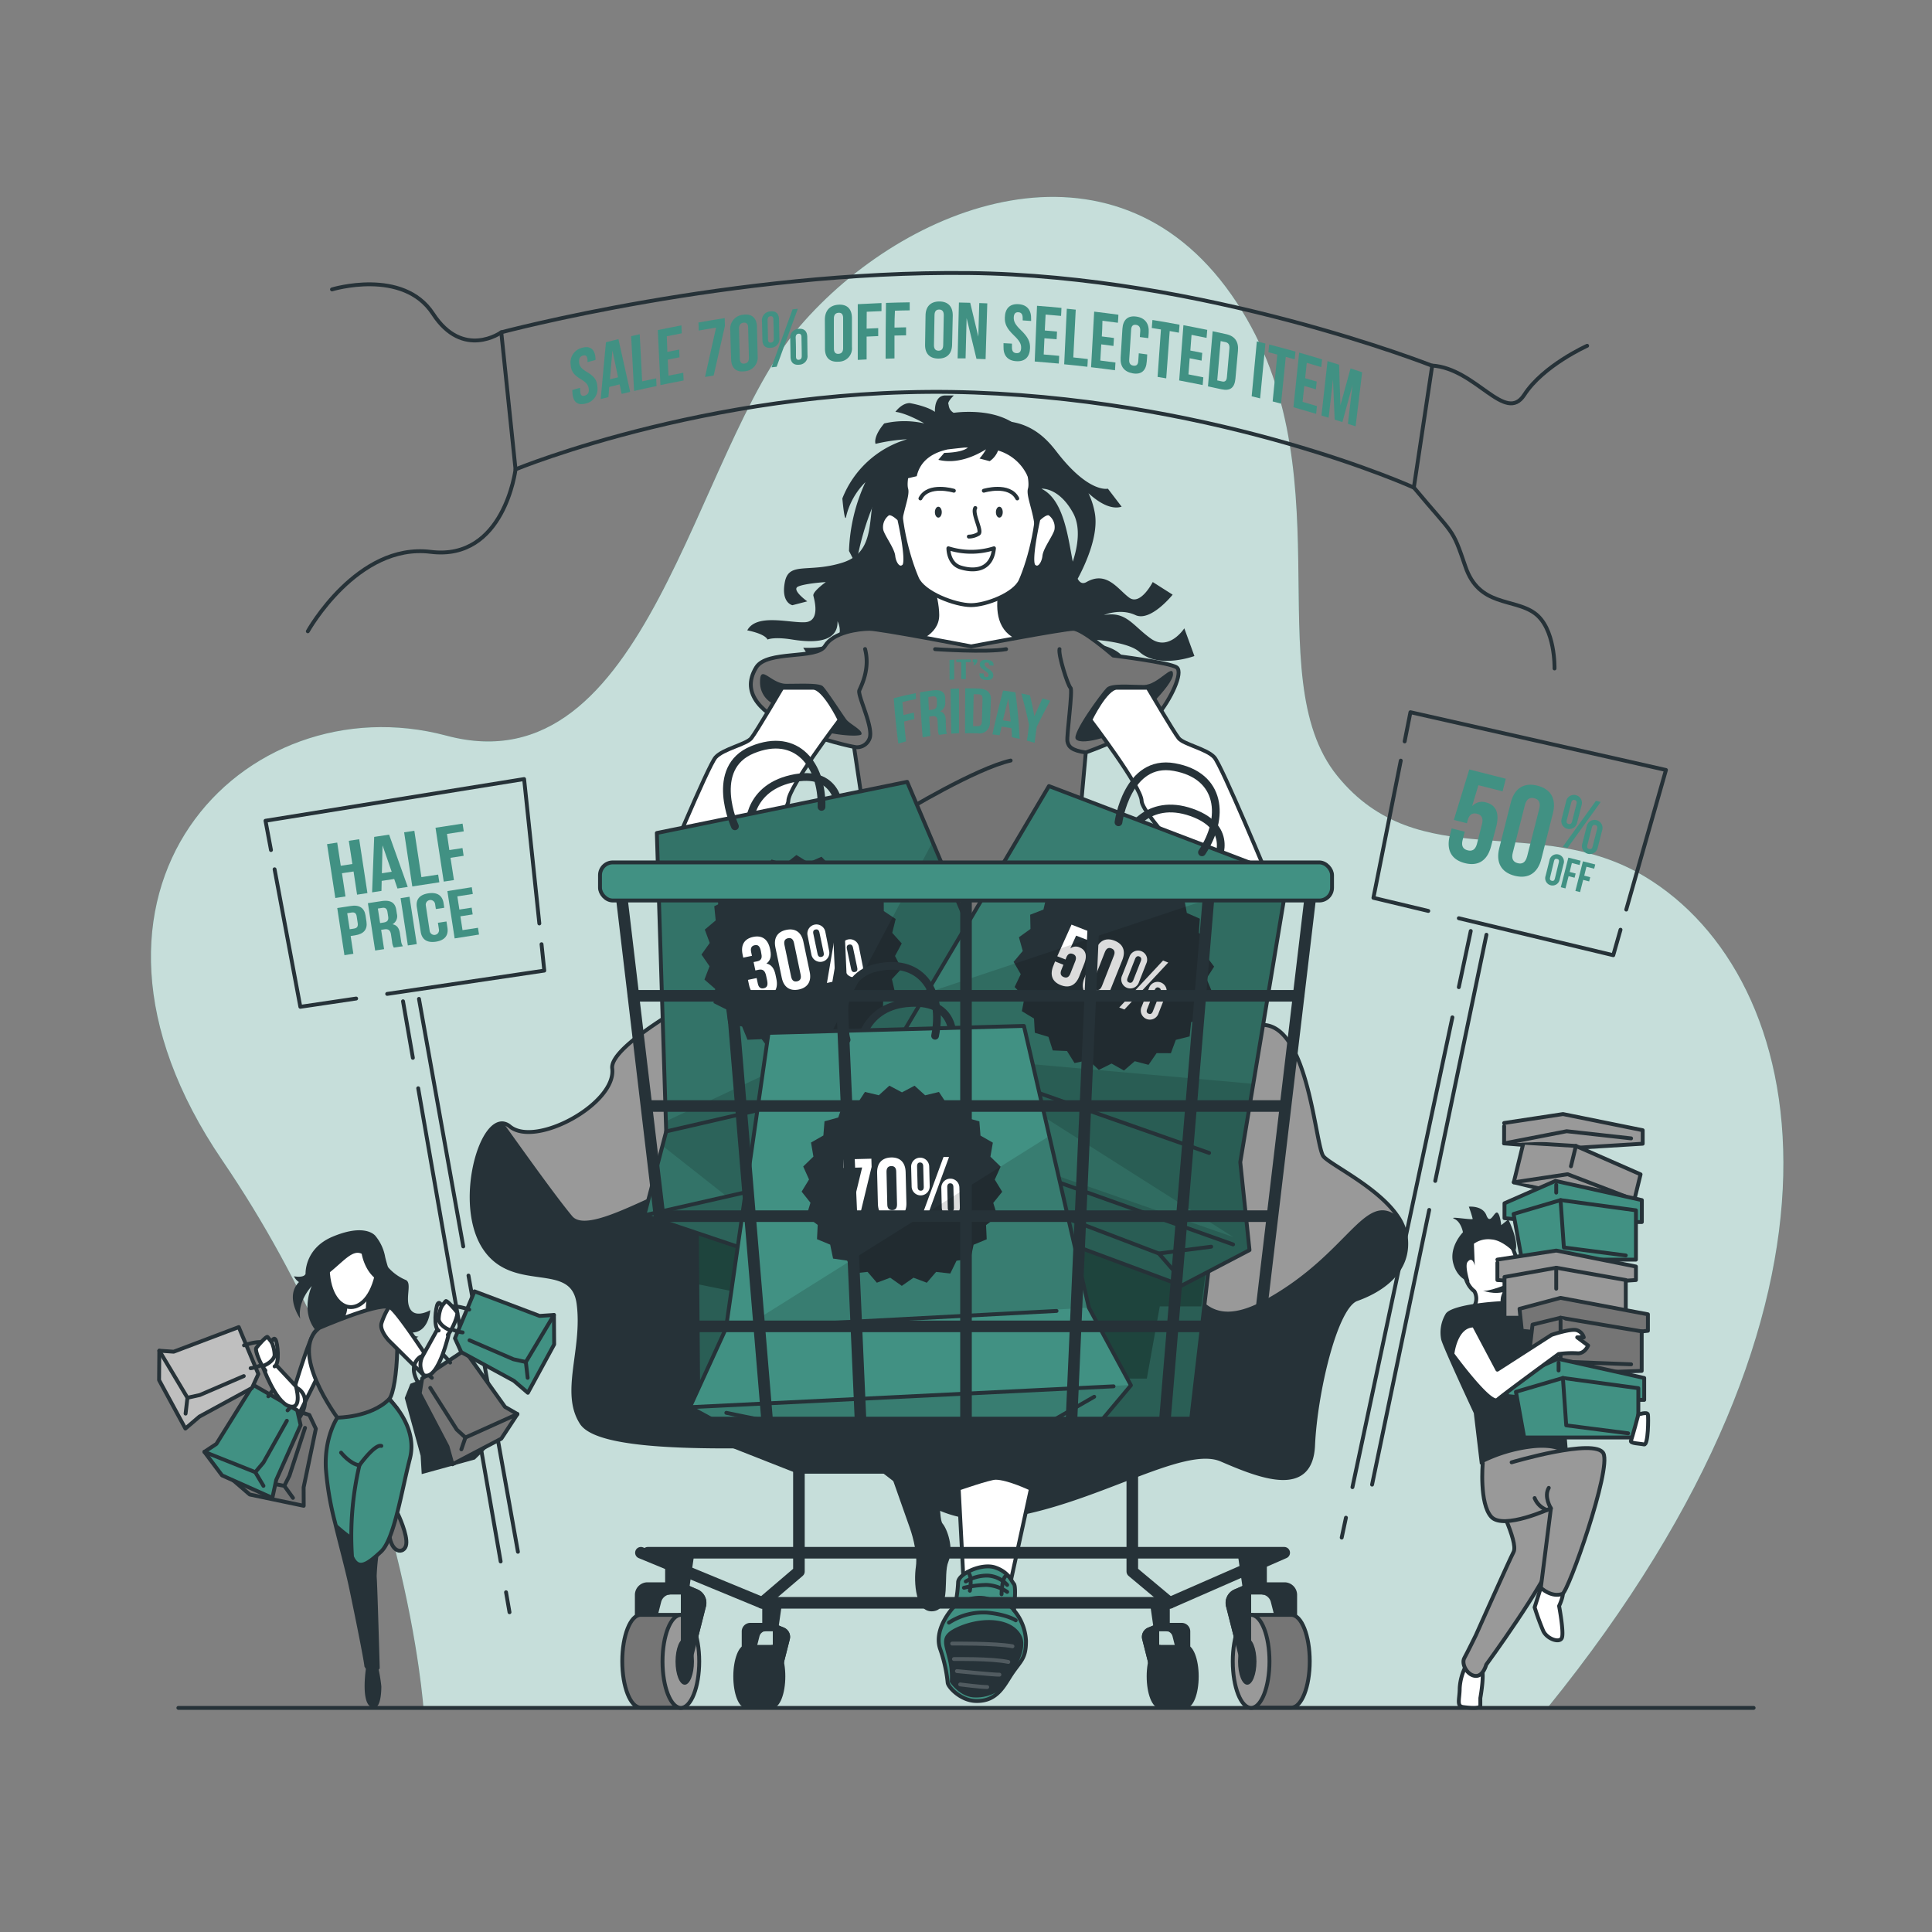 <svg xmlns="http://www.w3.org/2000/svg" xmlns:xlink="http://www.w3.org/1999/xlink" viewBox="0 0 500 500"><rect x="0" y="0" width="500" height="500" fill="#808080" stroke="none"/><defs><clipPath id="freepik--clip-path--inject-5"><polygon points="308.19 368 320.08 265.67 179.91 267.59 180.75 366.4 308.19 368" style="fill:#419183;stroke:#263238;stroke-linecap:round;stroke-linejoin:round"></polygon></clipPath><clipPath id="freepik--clip-path-2--inject-5"><polygon points="166.75 314.51 172.41 292.81 169.99 215.58 234.77 202.34 263.96 271.21 278.17 289.14 268.28 306.29 191.06 322.69 166.75 314.51" style="fill:#419183;stroke:#263238;stroke-linecap:round;stroke-linejoin:round"></polygon></clipPath><clipPath id="freepik--clip-path-3--inject-5"><polygon points="215.71 285.22 232.12 269.94 271.47 203.44 333.25 226.99 320.98 300.77 323.37 323.52 305.83 332.7 231.84 305.16 215.71 285.22" style="fill:#419183;stroke:#263238;stroke-linecap:round;stroke-linejoin:round"></polygon></clipPath><clipPath id="freepik--clip-path-4--inject-5"><polygon points="292.68 358.52 279.96 373.69 201.07 376.45 178.55 364.18 178.75 363.75 187.88 343.79 198.89 267.31 264.99 265.51 271.56 294 281.79 338.4 292.64 358.44 292.68 358.52" style="fill:#419183;stroke:#263238;stroke-linecap:round;stroke-linejoin:round"></polygon></clipPath></defs><g id="freepik--background-simple--inject-5"><path d="M109.6,442H400.47c86.2-106.33,68.13-189.31,25.25-215.11-27.86-16.77-58.47,0-79.63-26.09s3.36-80.69-27.43-124.56-84.33-23.78-111.82,8.37-39,119.76-91.3,105.78S10,230.48,57.53,300.3C102,365.59,108.89,433.47,109.6,442Z" style="fill:#419183"></path><path d="M109.6,442H400.47c86.2-106.33,68.13-189.31,25.25-215.11-27.86-16.77-58.47,0-79.63-26.09s3.36-80.69-27.43-124.56-84.33-23.78-111.82,8.37-39,119.76-91.3,105.78S10,230.48,57.53,300.3C102,365.59,108.89,433.47,109.6,442Z" style="fill:#fff;opacity:0.7"></path></g><g id="freepik--Floor--inject-5"><line x1="46.16" y1="442" x2="453.84" y2="442" style="fill:none;stroke:#263238;stroke-linecap:round;stroke-linejoin:round"></line></g><g id="freepik--Banners--inject-5"><path d="M129.73,86s59.91-16,120.92-15.34,120,24,120,24l-4.75,31.53S317.05,104,252.21,101.59s-118.79,19.88-118.79,19.88Z" style="fill:none;stroke:#263238;stroke-linecap:round;stroke-linejoin:round"></path><path d="M133.42,121.47s-2.9,23.72-21.95,21.35-31.81,20.56-31.81,20.56" style="fill:none;stroke:#263238;stroke-linecap:round;stroke-linejoin:round"></path><path d="M129.73,86s-9.89,7.13-17.66-4.79S85.92,74.9,85.92,74.9" style="fill:none;stroke:#263238;stroke-linecap:round;stroke-linejoin:round"></path><path d="M370.63,94.61c11.38.73,18.91,15.19,23.85,7.57s16.27-12.69,16.27-12.69" style="fill:none;stroke:#263238;stroke-linecap:round;stroke-linejoin:round"></path><path d="M365.88,126.14c10.59,12.72,9.84,10.13,13.38,20.52s12.43,8.11,17.87,12S402.31,173,402.31,173" style="fill:none;stroke:#263238;stroke-linecap:round;stroke-linejoin:round"></path><path d="M150.67,90c2.12-.58,3.3.44,3.44,2.72l0,.45-2.06.54,0-.59c-.07-1-.49-1.29-1.18-1.1s-1.06.68-1,1.7.56,1.68,2.06,2.57c1.92,1.14,2.57,2.17,2.67,3.77a3.86,3.86,0,0,1-3,4.37c-2.11.57-3.28-.4-3.44-2.63l-.06-.86,2-.57.07,1c.06,1,.52,1.23,1.2,1s1.1-.66,1-1.66-.55-1.67-2-2.55c-1.92-1.13-2.57-2.14-2.68-3.76A3.9,3.9,0,0,1,150.67,90Z" style="fill:#419183"></path><path d="M163.09,101.42l-2.21.52c-.17-.82-.35-1.64-.52-2.46l-2.68.66c-.07.88-.14,1.75-.22,2.63l-2,.5c.45-4.85.9-9.76,1.36-14.7l3.23-.8Q161.57,94.66,163.09,101.42Zm-5.24-3.26,2.1-.51q-.72-3.45-1.45-6.92h0C158.25,93.22,158.05,95.7,157.85,98.16Z" style="fill:#419183"></path><path d="M163.34,87l2.22-.51q.31,6.15.63,12.2l3.63-.78.09,2c-1.94.4-3.88.83-5.81,1.27Q163.73,94.16,163.34,87Z" style="fill:#419183"></path><path d="M172.71,91.07l3.07-.6c0,.68.06,1.36.08,2-1,.19-2,.39-3.05.6.06,1.38.12,2.77.19,4.15,1.27-.26,2.55-.51,3.83-.75l.09,2c-2,.38-4,.77-6,1.19q-.34-7.06-.68-14.23,3-.64,6.12-1.22c0,.68.05,1.37.08,2.06q-1.93.36-3.87.75Q172.62,89.09,172.71,91.07Z" style="fill:#419183"></path><path d="M187.55,82.33l.06,2q-1.47,6.47-2.91,12.86l-2.24.37q1.42-6.35,2.86-12.78c-1.5.24-3,.49-4.5.76,0-.69,0-1.38-.07-2.07C183,83.06,185.27,82.68,187.55,82.33Z" style="fill:#419183"></path><path d="M189,85.59a3.67,3.67,0,0,1,3.34-4.14c2.25-.32,3.51.86,3.56,3.17q.09,3.75.18,7.46a3.59,3.59,0,0,1-3.34,4c-2.2.31-3.45-.8-3.52-3.07C189.13,90.57,189.05,88.09,189,85.59Zm2.48,7.26c0,1,.49,1.34,1.21,1.24s1.16-.55,1.13-1.56c-.07-2.57-.13-5.15-.2-7.75,0-1-.49-1.36-1.22-1.26s-1.17.56-1.14,1.59Q191.36,89,191.46,92.85Z" style="fill:#419183"></path><path d="M197.2,83.19a2.3,2.3,0,0,1,2.16-2.6c1.44-.17,2.22.58,2.25,2.07s.06,3.17.09,4.74A2.26,2.26,0,0,1,199.55,90c-1.42.17-2.21-.55-2.24-2S197.24,84.77,197.2,83.19Zm1.56,4.66c0,.64.29.87.77.81s.74-.35.72-1c0-1.64-.06-3.29-.1-5,0-.64-.31-.87-.77-.82s-.74.36-.73,1C198.69,84.56,198.73,86.21,198.76,87.85Zm6.36-7.8,1.36-.14q-2.78,7.55-5.48,15l-1.34.16Q202.36,87.61,205.12,80.05Zm-.61,7.58a2.24,2.24,0,0,1,2.17-2.53c1.44-.14,2.22.62,2.24,2.1l.06,4.7a2.22,2.22,0,0,1-2.17,2.49c-1.42.14-2.2-.59-2.22-2.06S204.54,89.2,204.51,87.63ZM206,92.29c0,.63.28.87.76.82s.74-.34.73-1c0-1.63-.05-3.27-.07-4.91,0-.63-.3-.87-.76-.83s-.74.34-.74,1C206,89,206,90.66,206,92.29Z" style="fill:#419183"></path><path d="M213.47,82.78c0-2.32,1.21-3.76,3.49-3.92s3.51,1.11,3.52,3.44c0,2.51,0,5,0,7.5A3.43,3.43,0,0,1,217,93.6c-2.24.16-3.48-1-3.5-3.33Q213.5,86.55,213.47,82.78Zm2.35,7.46c0,1,.47,1.38,1.2,1.33s1.18-.47,1.18-1.49c0-2.58,0-5.18,0-7.78,0-1-.47-1.41-1.2-1.35s-1.2.47-1.19,1.51C215.79,85.07,215.81,87.66,215.82,90.24Z" style="fill:#419183"></path><path d="M224.28,85.05l3-.13c0,.69,0,1.38,0,2.06l-3,.13c0,2,0,4,0,5.91l-2.29.12V78.72q3.06-.16,6.14-.29c0,.7,0,1.4,0,2.09l-3.82.16Z" style="fill:#419183"></path><path d="M231.49,84.78l3-.07,0,2.07-3,.06c0,2,0,4,0,5.92l-2.3.07q0-7.15.1-14.44,3.06-.11,6.14-.15l0,2.08c-1.27,0-2.55.05-3.82.09C231.52,81.87,231.51,83.33,231.49,84.78Z" style="fill:#419183"></path><path d="M239.53,81.69c0-2.33,1.3-3.68,3.59-3.67s3.5,1.38,3.45,3.71c-.06,2.51-.11,5-.17,7.51-.05,2.29-1.31,3.57-3.56,3.56s-3.47-1.31-3.43-3.6Q239.47,85.46,239.53,81.69Zm2.18,7.65c0,1,.43,1.41,1.17,1.42s1.19-.38,1.22-1.41q.08-3.87.15-7.79c0-1-.43-1.44-1.17-1.45s-1.21.39-1.23,1.43C241.8,84.16,241.76,86.75,241.71,89.34Z" style="fill:#419183"></path><path d="M250.16,82.32h0q-.13,5.25-.27,10.42l-2.06,0q.17-7.17.34-14.45l2.92.07c.7,2.93,1.4,5.86,2.1,8.76h0c.08-2.88.16-5.77.24-8.69l2.08.08q-.22,7.29-.44,14.44l-2.36-.09Q251.45,87.6,250.16,82.32Z" style="fill:#419183"></path><path d="M263.58,78.72c2.26.14,3.36,1.57,3.27,3.9l0,.45-2.18-.15c0-.2,0-.4,0-.6,0-1-.37-1.46-1.1-1.51s-1.18.32-1.21,1.36.39,1.87,1.85,3.27c1.86,1.8,2.42,3,2.36,4.68-.1,2.29-1.32,3.5-3.56,3.36s-3.38-1.5-3.3-3.79l0-.88,2.18.12c0,.34,0,.68,0,1,0,1,.41,1.41,1.14,1.46s1.2-.29,1.24-1.32-.39-1.85-1.84-3.24c-1.87-1.79-2.44-3-2.38-4.67C260.12,79.86,261.32,78.58,263.58,78.72Z" style="fill:#419183"></path><path d="M270.39,85.53l3.16.28c0,.68-.07,1.37-.1,2l-3.15-.27c-.06,1.4-.12,2.8-.19,4.2,1.32.11,2.64.22,4,.35,0,.68-.07,1.36-.1,2-2.08-.19-4.15-.37-6.23-.53q.3-7.14.6-14.42c2.11.16,4.21.34,6.32.54,0,.7-.07,1.39-.1,2.08l-4-.35Z" style="fill:#419183"></path><path d="M276.09,79.9c.77.08,1.54.15,2.31.24q-.31,6.23-.63,12.36c1.25.14,2.5.27,3.75.42,0,.68-.08,1.35-.11,2q-3-.35-6-.64Q275.74,87.17,276.09,79.9Z" style="fill:#419183"></path><path d="M285.15,87.07l3.14.4c-.05.69-.09,1.37-.13,2.06L285,89.12l-.24,4.19c1.31.16,2.62.34,3.92.51l-.12,2q-3.09-.42-6.19-.78.39-7.14.8-14.39c2.09.25,4.18.51,6.27.8,0,.69-.09,1.39-.13,2.08-1.32-.18-2.64-.36-4-.52C285.3,84.38,285.23,85.73,285.15,87.07Z" style="fill:#419183"></path><path d="M296.9,91.73c0,.63-.09,1.26-.13,1.89-.16,2.28-1.39,3.39-3.61,3s-3.29-1.78-3.14-4.06c.15-2.48.31-5,.46-7.47.15-2.32,1.4-3.49,3.65-3.15s3.31,1.86,3.15,4.17l-.09,1.4L295,87.23c0-.52.07-1,.1-1.55.07-1-.36-1.5-1.09-1.61s-1.21.22-1.27,1.25c-.17,2.6-.34,5.18-.5,7.76-.07,1,.36,1.45,1.08,1.55s1.2-.18,1.26-1.2c.05-.68.09-1.36.14-2Z" style="fill:#419183"></path><path d="M298.25,82.81q3.53.57,7,1.22c0,.69-.11,1.38-.16,2.07l-2.37-.43q-.45,6.17-.9,12.25l-2.24-.38q.43-6.09.87-12.27l-2.37-.39C298.15,84.19,298.2,83.5,298.25,82.81Z" style="fill:#419183"></path><path d="M308.06,90.72l3.08.61c-.06.68-.11,1.36-.17,2l-3.08-.61c-.11,1.39-.22,2.78-.32,4.17,1.28.24,2.57.5,3.85.76-.05.68-.11,1.35-.17,2q-3-.61-6.08-1.19.54-7.08,1.1-14.3c2.06.38,4.11.79,6.16,1.21-.05.69-.11,1.38-.17,2.07-1.29-.27-2.59-.53-3.89-.78C308.27,88.05,308.16,89.39,308.06,90.72Z" style="fill:#419183"></path><path d="M313.83,85.72l3.55.77c2.24.5,3.22,2,3,4.32s-.43,4.81-.65,7.19-1.39,3.23-3.6,2.75l-3.51-.76C313,95.28,313.42,90.52,313.83,85.72Zm2.07,2.55c-.3,3.41-.59,6.81-.88,10.18l1.25.27c.71.16,1.16-.11,1.25-1.12.22-2.46.43-4.93.65-7.41.09-1-.3-1.49-1-1.65Z" style="fill:#419183"></path><path d="M325.27,88.35l2.22.56q-.69,7.16-1.37,14.19l-2.19-.54Q324.59,95.51,325.27,88.35Z" style="fill:#419183"></path><path d="M328.46,89.16q3.42.87,6.81,1.83l-.21,2-2.3-.63q-.61,6.1-1.23,12.11l-2.17-.58q.6-6,1.21-12.12l-2.31-.61C328.33,90.52,328.39,89.84,328.46,89.16Z" style="fill:#419183"></path><path d="M337.77,97.88l3,.88c-.08.67-.15,1.34-.22,2l-3-.87c-.15,1.37-.3,2.74-.44,4.11,1.24.36,2.48.72,3.72,1.1-.08.66-.15,1.32-.22,2q-2.92-.88-5.87-1.71.72-7,1.48-14.13c2,.56,4,1.15,5.94,1.75-.07.68-.15,1.35-.22,2q-1.87-.57-3.75-1.11C338.05,95.25,337.91,96.57,337.77,97.88Z" style="fill:#419183"></path><path d="M346.91,104.87h0q1.29-4.74,2.61-9.53l3,1q-.85,7.06-1.69,14l-2-.66c.4-3.32.79-6.66,1.19-10l0,0q-1.32,4.81-2.61,9.56l-2-.64c-.14-3.45-.28-6.91-.43-10.4h0q-.57,5-1.13,9.91l-1.86-.58q.78-7,1.57-14.08l3,.94C346.64,97.88,346.78,101.39,346.91,104.87Z" style="fill:#419183"></path><path d="M379.07,215.25l-.54,2.12c-.41,1.63.16,2.4,1.3,2.69s2-.12,2.42-1.74l1.28-5c.41-1.63-.15-2.43-1.29-2.72s-2,.14-2.43,1.77l-.17.69-3.39-.87,4-13.06,9.45,2.41-.83,3.26-6.26-1.59L381,208.55l.07,0a3.48,3.48,0,0,1,3.52-.88c2.64.68,3.5,2.87,2.64,6.23L385.89,219c-.93,3.65-3.28,5.27-6.8,4.37s-4.81-3.44-3.89-7.09l.49-1.89Z" style="fill:#419183"></path><path d="M391,207.67c.93-3.64,3.38-5.24,6.9-4.34s4.91,3.47,4,7.11l-3,11.86c-.93,3.65-3.38,5.24-6.9,4.35s-4.91-3.47-4-7.12Zm.51,13c-.42,1.63.14,2.43,1.28,2.72s2-.14,2.43-1.77l3.14-12.32c.41-1.62-.15-2.43-1.29-2.72s-2,.15-2.43,1.78Z" style="fill:#419183"></path><path d="M405.29,207.47a2.07,2.07,0,1,1,4,1l-1.11,4.34a2.07,2.07,0,1,1-4-1Zm.2,4.77c-.15.59,0,.9.46,1s.75-.07.9-.66l1.15-4.54c.15-.58-.05-.9-.47-1s-.74.07-.89.66Zm7.54-5,1.23.31-8.59,11.91-1.23-.31Zm-2.41,6.7a2.07,2.07,0,1,1,4,1l-1.11,4.34a2.07,2.07,0,1,1-4-1Zm.19,4.78c-.15.58,0,.89.47,1s.75-.07.89-.66l1.16-4.54c.15-.58-.05-.89-.47-1s-.74.07-.89.66Z" style="fill:#419183"></path><path d="M401,222.66a1.89,1.89,0,1,1,3.65.93l-1,4a1.89,1.89,0,1,1-3.65-.93Zm.17,4.37c-.14.54,0,.81.43.91s.67-.05.81-.6l1-4.13c.14-.55,0-.81-.43-.91s-.67,0-.81.59Z" style="fill:#419183"></path><path d="M406.23,225.66l1.55.4-.28,1.09-1.55-.39-.81,3.16-1.2-.31,1.95-7.66,3.18.81-.27,1.1-2-.51Z" style="fill:#419183"></path><path d="M410,226.62l1.55.4-.28,1.09-1.55-.4-.8,3.16-1.21-.3,1.95-7.66,3.19.81-.28,1.1-2-.51Z" style="fill:#419183"></path><polyline points="377.54 237.64 417.51 247.21 419.39 240.61" style="fill:none;stroke:#263238;stroke-linecap:round;stroke-linejoin:round"></polyline><polyline points="362.52 196.85 355.44 232.36 369.64 235.75" style="fill:none;stroke:#263238;stroke-linecap:round;stroke-linejoin:round"></polyline><polyline points="420.87 235.4 431.15 199.27 365.02 184.32 363.52 191.88" style="fill:none;stroke:#263238;stroke-linecap:round;stroke-linejoin:round"></polyline><line x1="348.33" y1="392.78" x2="347.23" y2="397.93" style="fill:none;stroke:#263238;stroke-linecap:round;stroke-linejoin:round"></line><line x1="375.88" y1="263.29" x2="350.01" y2="384.88" style="fill:none;stroke:#263238;stroke-linecap:round;stroke-linejoin:round"></line><line x1="380.63" y1="240.94" x2="377.54" y2="255.48" style="fill:none;stroke:#263238;stroke-linecap:round;stroke-linejoin:round"></line><line x1="369.88" y1="313.12" x2="355.09" y2="384.22" style="fill:none;stroke:#263238;stroke-linecap:round;stroke-linejoin:round"></line><line x1="384.69" y1="241.91" x2="371.44" y2="305.62" style="fill:none;stroke:#263238;stroke-linecap:round;stroke-linejoin:round"></line><path d="M89.41,232l-2.63.4-2.14-13.94,2.63-.4.92,6,3-.46-.92-6,2.69-.41,2.13,13.94-2.68.41-.91-6-3,.45Z" style="fill:#419183"></path><path d="M105.52,229.53l-2.66.41-.84-2.46-3.24.49-.06,2.6-2.42.37.54-14.35,3.86-.59ZM98.83,226l2.54-.39L99,218.78H99Z" style="fill:#419183"></path><path d="M104.59,215.4l2.64-.4L109.06,227l4.33-.66.31,2-7,1.07Z" style="fill:#419183"></path><path d="M116.29,220l3.4-.52.3,2-3.4.52.89,5.76-2.64.4-2.13-13.94,7-1.07.31,2-4.34.67Z" style="fill:#419183"></path><path d="M94.6,236.93l.24,1.59c.3,2-.67,3.2-3,3.55l-1.09.17.7,4.6-2.31.36L87.28,235l3.41-.52C93,234.07,94.3,235,94.6,236.93Zm-4.74-.59.64,4.15,1.09-.17c.74-.11,1.09-.45,1-1.32l-.28-1.84c-.14-.88-.58-1.1-1.31-1Z" style="fill:#419183"></path><path d="M101.92,245.24a3.44,3.44,0,0,1-.44-1.47l-.29-1.93c-.18-1.13-.7-1.48-1.75-1.32l-.8.12.76,5-2.31.35-1.88-12.25,3.49-.53c2.4-.37,3.57.4,3.86,2.29l.15,1a2.38,2.38,0,0,1-1.14,2.7v0c1.22.22,1.73,1.07,1.93,2.35l.29,1.89a3.12,3.12,0,0,0,.48,1.45Zm-4.13-10.11.58,3.76.9-.14c.87-.13,1.34-.53,1.19-1.51l-.18-1.2c-.14-.88-.55-1.21-1.37-1.08Z" style="fill:#419183"></path><path d="M103.67,232.44l2.31-.36,1.88,12.25-2.31.35Z" style="fill:#419183"></path><path d="M115.55,238.48l.25,1.62c.3,2-.71,3.26-3,3.61s-3.62-.59-3.92-2.55l-1-6.37c-.31-2,.7-3.26,3-3.6s3.62.59,3.92,2.55l.18,1.19-2.18.33-.2-1.31a1.21,1.21,0,1,0-2.4.37l1,6.61a1.21,1.21,0,0,0,2.4-.37l-.27-1.75Z" style="fill:#419183"></path><path d="M118.89,235.39l3.17-.49.27,1.75-3.18.49.55,3.58,4-.61.27,1.75-6.31,1-1.88-12.25,6.31-1,.27,1.75-4,.62Z" style="fill:#419183"></path><polyline points="100.2 257.22 140.86 251.19 140.15 244.36" style="fill:none;stroke:#263238;stroke-linecap:round;stroke-linejoin:round"></polyline><polyline points="71.06 224.97 77.73 260.56 92.17 258.42" style="fill:none;stroke:#263238;stroke-linecap:round;stroke-linejoin:round"></polyline><polyline points="139.58 238.99 135.64 201.62 68.71 212.41 70.13 219.99" style="fill:none;stroke:#263238;stroke-linecap:round;stroke-linejoin:round"></polyline><line x1="130.96" y1="412.07" x2="131.86" y2="417.25" style="fill:none;stroke:#263238;stroke-linecap:round;stroke-linejoin:round"></line><line x1="108.23" y1="281.64" x2="129.57" y2="404.11" style="fill:none;stroke:#263238;stroke-linecap:round;stroke-linejoin:round"></line><line x1="104.3" y1="259.13" x2="106.85" y2="273.77" style="fill:none;stroke:#263238;stroke-linecap:round;stroke-linejoin:round"></line><line x1="121.24" y1="330.11" x2="134.04" y2="401.6" style="fill:none;stroke:#263238;stroke-linecap:round;stroke-linejoin:round"></line><line x1="108.43" y1="258.51" x2="119.89" y2="322.57" style="fill:none;stroke:#263238;stroke-linecap:round;stroke-linejoin:round"></line></g><g id="freepik--character-1--inject-5"><path d="M97.6,401.38a56,56,0,0,0-.62,6.54c.2,2.61.79,23.71.79,23.71l-.79.83c-.79.83-2.18-1.31-2.18-1.31s0-1.3-3.88-19.93C89.83,406,88.11,399.9,86.7,394a78.77,78.77,0,0,1-2.38-14.13c-.35-8.18,3-13,3-13l12.41-6.27s1.79,2.39,3,3.87-2.42,17.7-2.42,17.7S98.57,393.69,97.6,401.38Z" style="fill:#419183;stroke:#263238;stroke-linecap:round;stroke-linejoin:round"></path><path d="M97.77,431.63l-.79.83c-.79.83-2.18-1.31-2.18-1.31s0-1.3-3.88-19.93C89.83,406,88.11,399.9,86.7,394a40,40,0,0,0,10.9,7.38,56,56,0,0,0-.62,6.54C97.18,410.53,97.77,431.63,97.77,431.63Z" style="fill:#263238"></path><path d="M81.8,344.41c-1.54.39-7,19.47-7,19.47s1.88,3.23,2.08,3,7.39-14.77,7.39-14.77Z" style="fill:#fff;stroke:#263238;stroke-linecap:round;stroke-linejoin:round"></path><path d="M98.69,325.36a12.42,12.42,0,0,0,6.36,5.91c1.69.87-.36,4.89,1.09,7.46s5.21.34,5.21.34-.33,5.86-4.88,5.79a2.1,2.1,0,0,0,1.85,1.06s-11,6.66-21.76,1.91-5.87-15-5.87-15-3.76,3.89-3,8.44c0,0-5.35-7.52,1.91-11s8.08-9,11.46-8.44S98.69,325.36,98.69,325.36Z" style="fill:#263238"></path><path d="M95.92,333.52s-1.38,5.54-.39,7.32-8.64,2.31-8.64,2.31,3.56-2.84,2.18-6.93S95.92,333.52,95.92,333.52Z" style="fill:#fff;stroke:#263238;stroke-linecap:round;stroke-linejoin:round"></path><path d="M97.75,431a41.77,41.77,0,0,1,.94,5.43c0,1.32-.13,6.86-2.77,5.28s-1.12-10.56-1.12-10.56Z" style="fill:#263238"></path><path d="M103,391.87s2.53,5.26,2.13,7.84-4.35,2.64-4.48-3.92S103,391.87,103,391.87Z" style="fill:#757575;stroke:#263238;stroke-linecap:round;stroke-linejoin:round"></path><path d="M84.86,326.05c.41-6.63,15.5-8.19,12.56,4.21S84,340.24,84.86,326.05Z" style="fill:#fff;stroke:#263238;stroke-linecap:round;stroke-linejoin:round"></path><path d="M82.66,343.65s14.63-6.37,18-5.43,2.33,21.62,0,23.93c-4.78,4.74-13.36,4.73-13.36,4.73S74.55,349.71,82.66,343.65Z" style="fill:#757575;stroke:#263238;stroke-linecap:round;stroke-linejoin:round"></path><path d="M98.69,374.2c-1.71-.53-5.67,5-5.67,5A80.73,80.73,0,0,0,91.1,402.9c1.63,3.7,4.1,1.83,7.51-1.34s5.29-15.62,7.47-24.07-5.38-15.34-5.38-15.34" style="fill:#419183;stroke:#263238;stroke-linecap:round;stroke-linejoin:round"></path><path d="M88.27,375.94s2.38,3,4.75,3.27" style="fill:#419183;stroke:#263238;stroke-linecap:round;stroke-linejoin:round"></path><path d="M93.61,324.49c-2.81-1.45-5.67,3.43-10.81,6.6s-6.72-.79-6.72-.79,2.63.52,3-.66c0,0-.32-6.52,7-9.59s10.45-1.15,11.24,0a11.8,11.8,0,0,1,2.37,5.3c.79,3.36,2.52,7.23.79,7C94.67,331.41,93.61,324.49,93.61,324.49Z" style="fill:#263238"></path><path d="M100.7,338.22c1.52.07,10.65,14.28,10.65,14.28l-1.71,3.37L100.7,347s-2.46-2.53-2-4.47A17.81,17.81,0,0,1,100.7,338.22Z" style="fill:#fff;stroke:#263238;stroke-linecap:round;stroke-linejoin:round"></path><polygon points="104.75 361.8 108.86 376.74 109.14 381.5 122.89 377.71 128.33 372.39 125.57 369.89 118.47 353.34 106.21 358.12 104.75 361.8" style="fill:#263238"></polygon><path d="M108.68,358.51s-3.28-4.13-.41-6.95,5.88,4.1,5.88,4.1" style="fill:none;stroke:#263238;stroke-linecap:round;stroke-linejoin:round"></path><polygon points="108.62 360.63 115.81 374.36 117.1 378.95 129.74 372.32 133.91 365.96 130.69 364.1 120.23 349.44 109.26 356.73 108.62 360.63" style="fill:#757575;stroke:#263238;stroke-linecap:round;stroke-linejoin:round"></polygon><path d="M111.76,356.58s-4.09-3.34-1.88-6.7,6.62,2.75,6.62,2.75" style="fill:none;stroke:#263238;stroke-linecap:round;stroke-linejoin:round"></path><polyline points="133.91 365.96 120.45 372.03 119.4 375.09" style="fill:none;stroke:#263238;stroke-linecap:round;stroke-linejoin:round"></polyline><polyline points="120.45 372.03 118.21 369.98 111.35 359.17" style="fill:none;stroke:#263238;stroke-linecap:round;stroke-linejoin:round"></polyline><polygon points="81.74 369.76 78.58 384.93 78.6 389.7 64.63 386.78 58.87 381.81 61.47 379.14 67.51 362.18 80.05 366.18 81.74 369.76" style="fill:#757575;stroke:#263238;stroke-linecap:round;stroke-linejoin:round"></polygon><path d="M77.61,366.72s3-4.33,0-7S72,364.22,72,364.22" style="fill:none;stroke:#263238;stroke-linecap:round;stroke-linejoin:round"></path><polyline points="58.87 381.81 73.58 384.54 75.82 387.65" style="fill:none;stroke:#263238;stroke-linecap:round;stroke-linejoin:round"></polyline><polyline points="73.58 384.54 74.9 381.93 78.94 369.53" style="fill:none;stroke:#263238;stroke-linecap:round;stroke-linejoin:round"></polyline><polygon points="77.8 368.83 71.49 382.99 70.49 387.65 57.46 381.83 52.89 375.74 56 373.69 65.52 358.4 76.92 364.98 77.8 368.83" style="fill:#419183;stroke:#263238;stroke-linecap:round;stroke-linejoin:round"></polygon><path d="M74.42,365s3.87-3.59,1.45-6.81-6.43,3.17-6.43,3.17" style="fill:none;stroke:#263238;stroke-linecap:round;stroke-linejoin:round"></path><polyline points="52.89 375.74 66.07 381 68.18 384.54" style="fill:none;stroke:#263238;stroke-linecap:round;stroke-linejoin:round"></polyline><polyline points="66.07 381 68.18 378.5 74.24 367.69" style="fill:none;stroke:#263238;stroke-linecap:round;stroke-linejoin:round"></polyline><polygon points="65.22 359.2 51.61 366.61 47.98 369.71 41.17 357.17 41.23 349.56 44.95 349.82 61.79 343.45 66.86 355.6 65.22 359.2" style="fill:#bfbfbf;stroke:#263238;stroke-linecap:round;stroke-linejoin:round"></polygon><path d="M64.86,354.09s5.26-.5,5.29-4.53-7-1.39-7-1.39" style="fill:none;stroke:#263238;stroke-linecap:round;stroke-linejoin:round"></path><polyline points="41.23 349.56 48.51 361.74 48.03 365.84" style="fill:none;stroke:#263238;stroke-linecap:round;stroke-linejoin:round"></polyline><polyline points="48.51 361.74 51.71 361.03 63.09 356.13" style="fill:none;stroke:#263238;stroke-linecap:round;stroke-linejoin:round"></polyline><path d="M76.58,358.76l-5.61-6-3.07.62s3.31,9.44,6.92,10.54S76.58,358.76,76.58,358.76Z" style="fill:#fff;stroke:#263238;stroke-linecap:round;stroke-linejoin:round"></path><path d="M109.39,350.92c.55-1,4.3-7.77,4.3-7.77l2.85.36s-2.85,14.14-6.9,12.36A4.7,4.7,0,0,1,109.39,350.92Z" style="fill:#fff;stroke:#263238;stroke-linecap:round;stroke-linejoin:round"></path><path d="M68.69,354.7c-1.28-1.53-2.77-5.22-2.38-5.83S69,345.69,69.24,346l1.06,1.35s.47-1.45,1-.66,1.16,6.23-.23,6.93" style="fill:#fff;stroke:#263238;stroke-linecap:round;stroke-linejoin:round"></path><path d="M70.3,347.33a8.78,8.78,0,0,1,.77,3.38c-.15,1.3-2.06,2.56-3.17,2.83" style="fill:none;stroke:#263238;stroke-linecap:round;stroke-linejoin:round"></path><polygon points="119.38 349.94 132.99 357.35 136.61 360.45 143.42 347.92 143.36 340.31 139.65 340.56 122.8 334.2 117.74 346.35 119.38 349.94" style="fill:#419183;stroke:#263238;stroke-linecap:round;stroke-linejoin:round"></polygon><path d="M119.73,344.83s-5.25-.5-5.29-4.52,7-1.39,7-1.39" style="fill:none;stroke:#263238;stroke-linecap:round;stroke-linejoin:round"></path><polyline points="143.36 340.31 136.09 352.49 136.56 356.58" style="fill:none;stroke:#263238;stroke-linecap:round;stroke-linejoin:round"></polyline><polyline points="136.09 352.49 132.89 351.78 121.51 346.87" style="fill:none;stroke:#263238;stroke-linecap:round;stroke-linejoin:round"></polyline><path d="M115.9,345.44c1.29-1.52,2.78-5.22,2.38-5.83s-2.67-3.18-2.92-2.88-1.07,1.34-1.07,1.34-.46-1.44-1-.65-1.15,6.22.23,6.92" style="fill:#fff;stroke:#263238;stroke-linecap:round;stroke-linejoin:round"></path><path d="M114.29,338.07a8.65,8.65,0,0,0-.76,3.38c.15,1.31,2,2.56,3.17,2.84" style="fill:none;stroke:#263238;stroke-linecap:round;stroke-linejoin:round"></path></g><g id="freepik--character-3--inject-5"><path d="M379.35,431.19a14.13,14.13,0,0,0-1.58,5.7c0,2.77-.89,4.65.84,4.89s4.5.46,4.5-.33v-2s1.38-7.44,0-8.27S379.35,431.19,379.35,431.19Z" style="fill:#fff;stroke:#263238;stroke-linecap:round;stroke-linejoin:round"></path><path d="M403.36,369.77s1.18,25.45-1.06,32.7-17.67,28.35-17.67,28.35-.79,3.17-2.9,2.9-3.57-3.16-2.77-4.61,3-5.94,3-5.94,8.44-18.95,9.76-21.54-4.88-14.58-4.88-14.58l-3.14-8.3-.13-8.32Z" style="fill:#999;stroke:#263238;stroke-linecap:round;stroke-linejoin:round"></path><path d="M398.76,410.91l-1.6,5.06a64.87,64.87,0,0,0,2.24,6.14c1,2.08,4.34,3.25,4.84,1.69s-.75-8.17-.75-8.17,1.82-3.78.53-4.29S398.76,410.91,398.76,410.91Z" style="fill:#fff;stroke:#263238;stroke-linecap:round;stroke-linejoin:round"></path><path d="M385.68,317.12c-4.22,1-8,2.2-6.86,11.44.36,2.83,1.39,4.59,2.74,5.61h0a3.88,3.88,0,0,1,0,3.82c-1.15,2,7.95,1.18,7.95,1.18s-1.46-2.63,0-4.68h0a9.38,9.38,0,0,0,3.2-2C395.06,329.92,389.9,316.1,385.68,317.12Z" style="fill:#fff;stroke:#263238;stroke-linecap:round;stroke-linejoin:round"></path><path d="M378.61,318.91s-.45-2.68-2.23-3.47,4.75.39,4.75,0a30.1,30.1,0,0,0-1-3.15s3.56-.37,4.55,2.23,2-.95,2.77-.71,1.06,3.26,1.06,3.26l1.84-1.48s3.18,6.29,1.59,8.61c0,0-3-3.27-6-3.44a6.37,6.37,0,0,0-4.49,1.12l.22,5.67s-.55-2.64-1.88-.94c-.75,1,.54,5.1.54,5.1s-3.19-.58-4.26-4.87S378.61,318.91,378.61,318.91Z" style="fill:#263238"></path><path d="M374.08,340.13c1.32-2.8,16.61-4,22.94-3.33s8.84,40.35,8.84,40.35-1.26-3-8.7-2.39A38.82,38.82,0,0,0,383,379l-1.58-13.28s-8-17.13-8.44-19.07A9.34,9.34,0,0,1,374.08,340.13Z" style="fill:#263238"></path><path d="M383.55,333.93s3.27,1.34,6.09.25,1-2.08,1-2.08S384.79,334.63,383.55,333.93Z" style="fill:#263238"></path><polyline points="389.27 290.63 404.51 288.32 425.13 292.5 425.13 295.99 405.61 297.2 389.26 295.91 389.27 291.44" style="fill:#999;stroke:#263238;stroke-linecap:round;stroke-linejoin:round"></polyline><polygon points="394.27 295.73 407.84 296.57 424.58 303.92 422.59 312.06 405.87 309.41 391.77 305.98 394.27 295.73" style="fill:#999;stroke:#263238;stroke-linecap:round;stroke-linejoin:round"></polygon><line x1="407.84" y1="296.57" x2="406.56" y2="301.84" style="fill:#757575;stroke:#263238;stroke-linecap:round;stroke-linejoin:round"></line><polyline points="389.26 295.91 405.45 292.76 422.13 294.61" style="fill:#999;stroke:#263238;stroke-linecap:round;stroke-linejoin:round"></polyline><polyline points="391.77 305.98 405.7 303.89 420.75 309.66" style="fill:#999;stroke:#263238;stroke-linecap:round;stroke-linejoin:round"></polyline><polygon points="389.36 315.26 399.38 316.26 424.91 316.26 424.91 310.59 402.55 305.62 389.36 311.41 389.36 315.26" style="fill:#419183;stroke:#263238;stroke-linecap:round;stroke-linejoin:round"></polygon><polygon points="391.71 314.17 393.85 325.99 423.38 325.99 423.38 313.23 403.87 310.59 391.71 314.17" style="fill:#419183;stroke:#263238;stroke-linecap:round;stroke-linejoin:round"></polygon><polyline points="403.87 310.59 404.73 322.85 420.75 324.91" style="fill:#419183;stroke:#263238;stroke-linecap:round;stroke-linejoin:round"></polyline><line x1="402.75" y1="308.65" x2="402.75" y2="306.62" style="fill:#419183;stroke:#263238;stroke-linecap:round;stroke-linejoin:round"></line><polyline points="387.52 325.99 402.75 323.65 423.38 327.78 423.38 331.27 403.87 332.53 387.52 331.27 387.52 326.79" style="fill:#999;stroke:#263238;stroke-linecap:round;stroke-linejoin:round"></polyline><polygon points="389.36 330.48 402.75 328.09 420.75 331.27 420.75 339.65 403.87 341.03 389.36 341.03 389.36 330.48" style="fill:#999;stroke:#263238;stroke-linecap:round;stroke-linejoin:round"></polygon><polygon points="393.85 344.4 393.25 338.72 403.87 335.89 426.48 340.14 426.48 344.4 409.87 346.13 393.85 344.4" style="fill:#757575;stroke:#263238;stroke-linecap:round;stroke-linejoin:round"></polygon><path d="M396.62,342.81l7.25-1.78,21,3.53v10.23s-19.92.68-21,.68-8.64-.68-8.64-.68Z" style="fill:#757575;stroke:#263238;stroke-linecap:round;stroke-linejoin:round"></path><polyline points="403.87 341.03 403.87 352.37 422.13 353.08" style="fill:#757575;stroke:#263238;stroke-linecap:round;stroke-linejoin:round"></polyline><line x1="402.75" y1="328.09" x2="402.75" y2="333.52" style="fill:#757575;stroke:#263238;stroke-linecap:round;stroke-linejoin:round"></line><polygon points="389.98 361.29 400 362.29 425.52 362.29 425.52 356.62 403.16 351.65 389.98 357.44 389.98 361.29" style="fill:#419183;stroke:#263238;stroke-linecap:round;stroke-linejoin:round"></polygon><polygon points="392.32 360.2 394.46 372.02 424 372.02 424 359.26 404.48 356.62 392.32 360.2" style="fill:#419183;stroke:#263238;stroke-linecap:round;stroke-linejoin:round"></polygon><polyline points="404.48 356.62 405.34 368.88 421.36 370.94" style="fill:#419183;stroke:#263238;stroke-linecap:round;stroke-linejoin:round"></polyline><line x1="403.36" y1="354.68" x2="403.36" y2="352.65" style="fill:#419183;stroke:#263238;stroke-linecap:round;stroke-linejoin:round"></line><path d="M375.88,350.45s.76-7.5,5.58-7.41l6.06,11.43,14-9s5.22-1.78,6.66-1.18a2.74,2.74,0,0,1,1.7,1.81h-1.7l2.83,2.12s-.9,2.2-2.83,2a25.25,25.25,0,0,0-4.81.2s-14,10.23-15.84,11.84S375.88,350.45,375.88,350.45Z" style="fill:#fff;stroke:#263238;stroke-linecap:round;stroke-linejoin:round"></path><path d="M424,366.08s2.34-.8,2.48,0,.11,8-1,7.74-3.73-.24-3.39-1S424,366.08,424,366.08Z" style="fill:#fff;stroke:#263238;stroke-linecap:round;stroke-linejoin:round"></path><path d="M383.73,378.75s-.93,10.36,2.22,13.81,15.42-2.22,15.42-2.22l-2.61,20.57s2.75,2.64,5.6,1.58c1.53-.56,12.71-32.26,10.6-36.36s-23.75,2.32-23.75,2.32" style="fill:#999;stroke:#263238;stroke-linecap:round;stroke-linejoin:round"></path><path d="M401.37,390.34s-1.89-3-.55-5.28" style="fill:none;stroke:#263238;stroke-linecap:round;stroke-linejoin:round"></path><path d="M397.16,387.7a5.48,5.48,0,0,0,3.18,3.09" style="fill:none;stroke:#263238;stroke-linecap:round;stroke-linejoin:round"></path></g><g id="freepik--character-2--inject-5"><path d="M306.5,162.61s-3.95,6.06-8.7,2.63-6.33-7.11-12.13-6.06c0,0,4.22-1.84,8.17,0s9.64-5.28,9.64-5.28l-5.15-3.27s-3.16,6.17-6.07,4.06-5.8-7.07-11.07-4.06c-1,.58-1.74.19-2.29-.84,1.94-3.6,5.57-11.36,4.4-17.24a19.65,19.65,0,0,0-1.6-4.9c2.47,2.25,5.72,4.37,8.58,3.48l-3.56-4.66s-4.9,1.28-13.21-9.49c-2.86-3.7-9.34-11.6-23.58-6.16-10,3.81-21.41,8-23.43,15.65s.25,16.43-8.53,19.16-13.8-.39-14.85,5,1.95,6,1.95,6l3.85-1s-4.22-3-2.37-3.83,7.17-1.16,7.17-1.16-3.48,2.48-3.22,3.54,1.85,6.59-2.11,6.85-12.59-2.37-15,2.11c0,0,4.45.79,5.25,2.38,0,0,1.53-.79,6.43,0s11.87,1.05,11.68-4.75c0,0,4,7.38-8.88,6.86,0,0,3.39,5.27,4.33,7.38s29,8.44,37.12,8.44S278.71,174,279.55,174h4l7.88-2.38s-.32-4.43-10.76-5.44l-1.13-.1c-11.55-.79,10.34-1.84,15.35,2.64s14.22,1.06,14.22,1.06Zm-37-36.14s4.56-.44,8.26,6.38c2,3.75,1.11,8.76-.13,12.51C276.39,139.05,275.32,129.26,269.49,126.47Z" style="fill:#263238"></path><path d="M261.14,145.63s-8.33,18.29,5.07,20.14c0,0-9.79,7-15.48,7s-14.38-7-14.38-7,6.24-1.57,6.22-6.59-2.79-11.8-2.79-11.8Z" style="fill:#fff;stroke:#263238;stroke-linecap:round;stroke-linejoin:round"></path><path d="M232.74,134.37s-2-2.06-3-1.39a4.29,4.29,0,0,0-1.62,4.35c.54,1.76,2.89,4.81,3.07,6.59s1.39,3.79,2.72,2.61S232.74,134.37,232.74,134.37Z" style="fill:#fff;stroke:#263238;stroke-linecap:round;stroke-linejoin:round"></path><path d="M268.73,134.37s2-2.06,3-1.39a4.29,4.29,0,0,1,1.62,4.35c-.54,1.76-2.89,4.81-3.07,6.59s-1.39,3.79-2.72,2.61S268.73,134.37,268.73,134.37Z" style="fill:#fff;stroke:#263238;stroke-linecap:round;stroke-linejoin:round"></path><path d="M251.16,108.1c-25.4,0-18.53,30.71-13.85,41.57,1.64,3.82,9.92,6.94,14,6.94,3.83,0,11.3-2.81,12.85-6.39C268.92,139.3,275.38,108.1,251.16,108.1Z" style="fill:#fff;stroke:#263238;stroke-linecap:round;stroke-linejoin:round"></path><path d="M246.86,127s-6.62-2-8.66,2" style="fill:none;stroke:#263238;stroke-linecap:round;stroke-linejoin:round"></path><ellipse cx="242.84" cy="132.55" rx="0.89" ry="1.41" style="fill:#263238"></ellipse><path d="M254.61,127s6.62-2,8.66,2" style="fill:none;stroke:#263238;stroke-linecap:round;stroke-linejoin:round"></path><path d="M259.51,132.55c0,.78-.39,1.41-.88,1.41s-.89-.63-.89-1.41.4-1.41.89-1.41S259.51,131.77,259.51,132.55Z" style="fill:#263238"></path><path d="M252.4,131.47c-.87,1.47,1.86,5.92.87,6.66a4.92,4.92,0,0,1-2.54.74" style="fill:#fff;stroke:#263238;stroke-linecap:round;stroke-linejoin:round"></path><path d="M257.24,141.89a19.57,19.57,0,0,1-11.8,0s-.06,4.08,3.29,5C253,148.15,256.75,147,257.24,141.89Z" style="fill:#fff;stroke:#263238;stroke-linecap:round;stroke-linejoin:round"></path><path d="M250.73,106.59c-26.74,0-17.48,31-17.48,31,0-4.55,2.36-9.1,1.77-11.15s1.13-7.69,1.13-7.69a28,28,0,0,1,14.58-4.51,25.8,25.8,0,0,1,14.18,4.51s1.73,5.65,1.13,7.69,1.77,6.6,1.78,11.15C267.82,137.62,277.48,106.59,250.73,106.59Z" style="fill:#263238"></path><path d="M266.21,114.87c-1.26-2.18-4.82-3.67-7.58-3.71,0,0-.4-.24-.94-.52-.85-1.18-2.48-2.31-5.58-2.53-7-.48-6.4-2.87-6.67-3.53s1.42-2.24,1.42-2.24h-2.2c-3,0-2.7,4.25-2.7,4.25-2.17-1.55-6.53-2.27-6.53-2.27-2.11,0-3.7,2.27-3.7,2.27,2.89.3,7.52,3,7.52,3a23.16,23.16,0,0,0-10.42,0c-3,3.57-2.24,5.28-2.24,5.28a45.85,45.85,0,0,1,8.18-1.19A25.78,25.78,0,0,0,218,129s.53,6,.92,4.93a18.63,18.63,0,0,1,5.05-9.15,45.89,45.89,0,0,0-4.25,17.81l1.84,3.58s3.34-22.07,14.06-27.77a15.08,15.08,0,0,0-2.62,5.84l4.25-1c1-4.46,4.74-6.22,8-6.93,1.79-.21,3.45-.39,4.43-.49l.82,0c-1.62,1.4-6.13,1.38-6.13,1.38L242.84,119c4.74,1.16,9.34-.86,12.34-2.72a12.77,12.77,0,0,1-1.69,2.38l2.64.69a5.71,5.71,0,0,0,2.17-2.76,12.11,12.11,0,0,1,7.91,7.33C268.66,131,268.69,119.18,266.21,114.87Z" style="fill:#263238"></path><path d="M195.7,172.73c2.8-4.55,15.7-2,17.82-5.56s8.72-4.43,11.49-4.43,26.33,4.55,26.33,4.55,24-4.55,26.41-4.55,10.36,6.92,10.36,6.92,14.64,1.79,16.42,3.07-1.59,8.4-5.15,12.56S281,194.74,281,194.74l-4.38,48.56H228.52l-7.5-50S187.13,186.68,195.7,172.73Z" style="fill:#757575;stroke:#263238;stroke-linecap:round;stroke-linejoin:round"></path><path d="M200.79,182.44a6.16,6.16,0,0,1-4.09-6c0-4.73,2.84.53,6.76.53s8.51-.25,9.48.63,5.19,7.41,6.08,8.6,4.32,2.77,3.92,3.83S206.15,190,200.79,182.44Z" style="fill:#263238"></path><path d="M217.3,186.3s-4-8.31-6.87-8.31h-8s-6.72,11.47-8,13.06-7.27,2.76-9.23,4.94-14.06,31.39-14.06,31.39l14.06,2.76s18.82-19.31,18.82-22.87S217.3,186.3,217.3,186.3Z" style="fill:#fff;stroke:#263238;stroke-linecap:round;stroke-linejoin:round"></path><path d="M278.44,191.3c1.64,1.94,11.47-1.5,13.58-3.34s11.55-10.51,11.55-13.47-3.83,2.79-7.56,2.79-8.36-.53-9.63.74S277.25,189.9,278.44,191.3Z" style="fill:#263238"></path><path d="M282.17,186.3s4-8.31,6.87-8.31h8s6.72,11.47,8,13.06,7.26,2.76,9.22,4.94,14.06,31.39,14.06,31.39l-14.06,2.76s-18.81-19.31-18.81-22.87S282.17,186.3,282.17,186.3Z" style="fill:#fff;stroke:#263238;stroke-linecap:round;stroke-linejoin:round"></path><path d="M233.81,185.06c.9-.23,1.8-.44,2.71-.63l.12,1.67c-.9.19-1.79.4-2.68.63.15,1.71.33,3.42.52,5.13q-1,.27-2,.57c-.52-3.88-.91-7.8-1.18-11.73q2.82-.76,5.69-1.31c0,.51.05,1,.07,1.53-1.18.22-2.35.48-3.52.76C233.63,182.81,233.72,183.94,233.81,185.06Z" style="fill:#419183"></path><path d="M243,190.19a3.74,3.74,0,0,1-.26-1.55l-.09-1.94c0-1.11-.48-1.48-1.44-1.34l-.73.11c.09,1.68.19,3.35.3,5-.68.11-1.35.23-2,.36q-.47-5.81-.7-11.66c1.09-.19,2.18-.35,3.28-.49,2.26-.28,3.25.47,3.27,2.13,0,.28,0,.57,0,.86a2.43,2.43,0,0,1-1.34,2.43v0c1.08.27,1.44,1.12,1.48,2.37,0,.64,0,1.28.05,1.91a3.64,3.64,0,0,0,.28,1.53C244.39,190,243.7,190.1,243,190.19Zm-2.73-9.81c0,1.14.08,2.28.13,3.42l.84-.12c.79-.11,1.26-.46,1.23-1.36l0-1.1c0-.78-.36-1.08-1.13-1Z" style="fill:#419183"></path><path d="M246,178.27c.73,0,1.46-.08,2.19-.1,0,3.87,0,7.73,0,11.6-.68,0-1.36.06-2,.11Q246.06,184.08,246,178.27Z" style="fill:#419183"></path><path d="M249.81,178.14c1.16,0,2.31,0,3.47.05,2.2.09,3.24,1.12,3.16,2.84-.07,2-.16,3.91-.25,5.86a2.72,2.72,0,0,1-3.2,2.89c-1.08,0-2.16-.06-3.24,0C249.76,185.87,249.78,182,249.81,178.14Zm2.17,1.52-.15,8.27,1.17,0c.66,0,1.07-.27,1.1-1.15.06-2,.13-4,.18-6,0-.77-.38-1.07-1.07-1.1Z" style="fill:#419183"></path><path d="M263.89,191.22q-1-.22-2-.42c0-.78-.09-1.57-.14-2.36-.84-.15-1.69-.28-2.54-.4l-.51,2.24c-.63-.08-1.25-.16-1.87-.22q1.26-5.7,2.77-11.35c1.07.13,2.13.29,3.19.47Q263.62,185.21,263.89,191.22Zm-4.34-4.8c.67.09,1.34.2,2,.31q-.22-3-.6-5.93h0C260.45,182.67,260,184.54,259.55,186.42Z" style="fill:#419183"></path><path d="M266.3,187.56q-.81-4-2-8.1c.76.15,1.51.31,2.26.48q.66,2.7,1.14,5.4h0c.68-1.54,1.37-3.07,2.09-4.59.68.19,1.35.38,2,.59-1.21,2.23-2.37,4.49-3.49,6.76-.17,1.38-.35,2.76-.55,4.13-.66-.19-1.33-.38-2-.55C266,190.31,266.14,188.94,266.3,187.56Z" style="fill:#419183"></path><path d="M245.74,170.8l1.21-.07c0,1.71,0,3.41,0,5.11l-1.2.07C245.73,174.21,245.73,172.5,245.74,170.8Z" style="fill:#419183"></path><path d="M247.48,170.71c1.25,0,2.5-.06,3.75-.05,0,.23,0,.47,0,.7-.42,0-.85,0-1.27,0,0,1.47,0,2.93,0,4.4l-1.19,0,0-4.41-1.26,0Z" style="fill:#419183"></path><path d="M251.75,171.41c0-.25,0-.5,0-.74l1.17,0c0,.22,0,.44,0,.66-.19.25-.37.51-.55.77h-.49l.33-.7Z" style="fill:#419183"></path><path d="M255.39,170.75c1.18.08,1.77.58,1.74,1.37v.15l-1.14-.08V172c0-.35-.2-.5-.59-.53s-.6.1-.61.45.23.65,1,1.16c1,.66,1.29,1.12,1.28,1.71,0,.85-.66,1.28-1.83,1.21s-1.77-.59-1.75-1.43v-.32l1.13.05c0,.12,0,.25,0,.37,0,.38.23.53.61.55s.62-.09.63-.47-.21-.68-1-1.19c-1-.65-1.31-1.07-1.29-1.64C253.59,171.11,254.21,170.68,255.39,170.75Z" style="fill:#419183"></path><path d="M221,193.29a3.45,3.45,0,0,0,4-2.07c1.26-2.81-3.16-11.24-2.6-12.56s2.81-5.62,1.48-10.69" style="fill:none;stroke:#263238;stroke-linecap:round;stroke-linejoin:round"></path><path d="M281,194.74c-3.69-.53-4.48-1.51-4.75-2.86s1.45-13.36.79-13.89-3.19-8.44-2.84-10" style="fill:none;stroke:#263238;stroke-linecap:round;stroke-linejoin:round"></path><path d="M232.8,210.83c1.41-.93,19.85-12,28.76-14" style="fill:none;stroke:#263238;stroke-linecap:round;stroke-linejoin:round"></path><path d="M242,168s13.25.92,18.38,0" style="fill:none;stroke:#263238;stroke-linecap:round;stroke-linejoin:round"></path><path d="M351.08,336.23c-5.53,2-10.67,24.53-11.25,37.81s-13.66,8.08-23.72,3.73-33.06,11.48-56.79,14.69S229.64,373.82,212.07,374s-56.42,2.15-61.55-5.76.79-19-.79-30.86-17-2.77-24.54-14.73c-6.92-11-1.08-32.92,5.16-31.9a3.38,3.38,0,0,1,1.58.76c6.71,5.57,27.68-5.95,26.51-15s53.63-34.64,53.63-34.64S288.48,243,289.76,249s26.12,15.27,37.55,16.27,13.1,31.44,15.2,34c1.75,2.16,14.21,8,19.24,15.55h0a12.09,12.09,0,0,1,2,4.76C365.33,329.45,356.63,334.26,351.08,336.23Z" style="fill:#999;stroke:#263238;stroke-linecap:round;stroke-linejoin:round"></path><path d="M351.08,336.23c-5.53,2-10.67,24.53-11.25,37.81s-13.66,8.08-23.72,3.73-33.06,11.48-56.79,14.69S229.64,373.82,212.07,374s-56.42,2.15-61.55-5.76.79-19-.79-30.86-17-2.77-24.54-14.73c-6.92-11-1.08-32.92,5.16-31.9,2.62,3.58,13,18.32,17.75,24,5.14,6.06,31.75-13.65,37.17-9.37s57,26.56,68.47,24.36,33.35-12.51,44.28-9.34,8.34,27.7,29.7,15.83,25.35-28.19,34-21.41h0a12.09,12.09,0,0,1,2,4.76C365.33,329.45,356.63,334.26,351.08,336.23Z" style="fill:#263238"></path><path d="M248.11,385.24,250,421.37h8.93l7.87-36.09s-5.92-2.83-9.13-2.83C256.09,382.45,248.11,385.24,248.11,385.24Z" style="fill:#fff;stroke:#263238;stroke-linecap:round;stroke-linejoin:round"></path><path d="M252.39,440.21c-3.83-.17-7-3.57-7.13-4.73a37.2,37.2,0,0,0-2-8.88c-1.73-5.51,3.91-11.1,3.91-11.1a36.11,36.11,0,0,0,.79-6c0-2.15,6.09-5.05,9.61-3.83s4.13,3.46,4.82,4.24,0,6.8,0,6.8a13.28,13.28,0,0,1,3.14,7.93c0,4.44-1.23,5.06-3.39,8.15S258.28,440.47,252.39,440.21Z" style="fill:#419183;stroke:#263238;stroke-linecap:round;stroke-linejoin:round"></path><path d="M245.81,435.3c.61-8.17-4.59-11,1.53-14s14.46-2.94,17,2-5.72,14.18-5.72,14.18a10.69,10.69,0,0,1-6.61,1.81C248.26,439.06,245.81,435.3,245.81,435.3Z" style="fill:#263238"></path><path d="M247.19,415.5s4.23-2.83,8.27-1.76,5.63,1.14,7,3" style="fill:none;stroke:#263238;stroke-linecap:round;stroke-linejoin:round"></path><path d="M245.58,419.94a16.44,16.44,0,0,1,9.88-2.6c5.34.53,7.41,2,7.41,2" style="fill:none;stroke:#263238;stroke-linecap:round;stroke-linejoin:round"></path><path d="M251,411.68s.77-4.09-.6-4.8" style="fill:none;stroke:#263238;stroke-linecap:round;stroke-linejoin:round"></path><path d="M259.2,412.6s.1-5.69,1.75-4.73" style="fill:none;stroke:#263238;stroke-linecap:round;stroke-linejoin:round"></path><path d="M249.94,409.28a11,11,0,0,1,5.52-1.52,7.25,7.25,0,0,1,5.19,2.42" style="fill:none;stroke:#263238;stroke-linecap:round;stroke-linejoin:round"></path><path d="M249.48,410.91a27.44,27.44,0,0,1,5.82-.73,10.18,10.18,0,0,1,5.35,1.8" style="fill:none;stroke:#263238;stroke-linecap:round;stroke-linejoin:round"></path><path d="M246.42,425.36s11.32-.14,15.61.7" style="fill:none;stroke:#fff;stroke-linecap:round;stroke-linejoin:round;opacity:0.2"></path><path d="M246.88,429.36s9.79-.17,14.07.75" style="fill:none;stroke:#fff;stroke-linecap:round;stroke-linejoin:round;opacity:0.2"></path><path d="M247.65,432.48s10.06,1,11,.92" style="fill:none;stroke:#fff;stroke-linecap:round;stroke-linejoin:round;opacity:0.2"></path><path d="M248.49,435.93s5.23.68,7,.68" style="fill:none;stroke:#fff;stroke-linecap:round;stroke-linejoin:round;opacity:0.2"></path><path d="M226,368.59l9.52,27s2.1,5.85,1.51,9.86-.14,12.15,4.56,11.53,2.38-9.31,3.85-12.82-.29-8.44-1.51-9.86-.35-13.47-1.84-19.59S226,368.59,226,368.59Z" style="fill:#263238"></path><polygon points="308.19 368 320.08 265.67 179.91 267.59 180.75 366.4 308.19 368" style="fill:#419183"></polygon><g style="clip-path:url(#freepik--clip-path--inject-5)"><polygon points="308.19 368 320.08 265.67 179.91 267.59 180.75 366.4 308.19 368" style="fill-opacity:0.7;opacity:0.5"></polygon><polygon points="180.75 332.4 197.74 335.82 197.74 356.78 296.8 356.78 300.15 338.09 310.9 338.09 320.08 265.67 179.91 267.59 180.75 332.4" style="fill-opacity:0.7;opacity:0.4"></polygon></g><polygon points="308.19 368 320.08 265.67 179.91 267.59 180.75 366.4 308.19 368" style="fill:none;stroke:#263238;stroke-linecap:round;stroke-linejoin:round"></polygon><path d="M193.83,215.08s-1-10.78,11-13.53,12.37,7.55,12.37,7.55" style="fill:none;stroke:#263238;stroke-linecap:round;stroke-linejoin:round;stroke-width:2px"></path><polygon points="166.75 314.51 172.41 292.81 169.99 215.58 234.77 202.34 263.96 271.21 278.17 289.14 268.28 306.29 191.06 322.69 166.75 314.51" style="fill:#419183"></polygon><g style="clip-path:url(#freepik--clip-path-2--inject-5)"><polygon points="278.17 289.14 268.28 306.29 191.05 322.69 166.75 314.51 166.86 314.1 171.44 296.51 172.4 292.81 172.32 290.19 169.99 215.58 234.77 202.34 241.36 217.89 263.96 271.21 278.17 289.14" style="fill-opacity:0.7;opacity:0.3"></polygon><polygon points="209.24 223.21 212.61 221.72 215.16 224.39 218.79 223.78 220.6 227 224.27 227.32 225.22 230.88 228.7 232.1 228.73 235.79 231.8 237.84 230.91 241.42 233.37 244.17 231.63 247.41 233.32 250.69 230.82 253.4 231.66 256.99 228.56 258.99 228.47 262.68 224.98 263.85 223.97 267.39 220.3 267.66 218.44 270.85 214.82 270.19 212.23 272.82 208.88 271.28 205.72 273.18 202.86 270.85 199.32 271.91 197.13 268.94 193.45 269.09 192.06 265.67 188.46 264.89 187.96 261.24 184.66 259.59 185.09 255.93 182.31 253.51 183.63 250.07 181.54 247.04 183.68 244.04 182.4 240.58 185.22 238.2 184.85 234.53 188.17 232.93 188.72 229.29 192.33 228.56 193.77 225.17 197.46 225.37 199.69 222.44 203.21 223.55 206.11 221.27 209.24 223.21" style="fill:#263238"></polygon><path d="M196.91,246.1c-.29-1.37-.84-1.64-1.6-1.48s-1.14.67-.92,1.75l.21,1-2.25.47-.17-.82c-.51-2.42.41-4.06,2.74-4.55s3.84.64,4.35,3.06l.08.39c.34,1.62,0,2.72-1,3.44v0c1.3.27,2,1.28,2.33,2.81l.25,1.19c.51,2.42-.41,4.06-2.75,4.55s-3.84-.64-4.34-3.06l-.27-1.26,2.25-.47.3,1.41c.22,1.08.79,1.39,1.54,1.23s1.16-.62.88-2l-.25-1.18c-.3-1.41-.88-1.83-2-1.6l-.8.17-.46-2.17.93-.19c.89-.19,1.35-.69,1.09-1.9Z" style="fill:#fff"></path><path d="M200.68,245.22c-.51-2.43.47-4.08,2.81-4.57s3.9.63,4.41,3l1.65,7.87c.51,2.42-.48,4.07-2.81,4.56s-3.91-.62-4.41-3Zm4.06,7.52c.22,1.08.78,1.39,1.54,1.23s1.15-.67.92-1.75l-1.71-8.17c-.23-1.08-.79-1.4-1.55-1.24s-1.14.67-.92,1.75Z" style="fill:#fff"></path><path d="M209,242.09a2.34,2.34,0,1,1,4.58-1l1,5a2.34,2.34,0,1,1-4.58,1Zm2.58,4.76c.14.67.48.89,1,.79s.72-.45.58-1.12l-1.09-5.19c-.14-.67-.5-.88-1-.78s-.72.44-.58,1.11ZM216.8,238l1.41-.3-2.8,16.39-1.4.3Zm.89,8a2.35,2.35,0,1,1,4.59-1l1,5a2.35,2.35,0,1,1-4.59,1Zm2.58,4.76c.14.67.48.9,1,.79s.72-.44.58-1.11l-1.09-5.19c-.14-.67-.5-.89-1-.79s-.72.44-.58,1.11Z" style="fill:#fff"></path><polygon points="278.17 289.14 268.28 306.29 191.05 322.69 166.75 314.51 166.86 314.1 188.11 309.65 171.44 296.51 172.4 292.81 172.32 290.19 213.19 270.96 241.36 217.89 263.96 271.21 278.17 289.14" style="fill-opacity:0.7;opacity:0.2"></polygon></g><polygon points="166.75 314.51 172.41 292.81 169.99 215.58 234.77 202.34 263.96 271.21 278.17 289.14 268.28 306.29 191.06 322.69 166.75 314.51" style="fill:none;stroke:#263238;stroke-linecap:round;stroke-linejoin:round"></polygon><line x1="166.75" y1="314.51" x2="273.8" y2="290.18" style="fill:#419183;stroke:#263238;stroke-linecap:round;stroke-linejoin:round"></line><path d="M190.2,213.85s-6.95-15.11,4.54-19.82,18.12,4,17.87,14.8" style="fill:none;stroke:#263238;stroke-linecap:round;stroke-linejoin:round;stroke-width:2px"></path><polyline points="176.28 314.31 197.28 314.9 191.51 320.16" style="fill:none;stroke:#263238;stroke-linecap:round;stroke-linejoin:round"></polyline><polyline points="201.85 314.07 258.82 302.45 269.33 293.71" style="fill:none;stroke:#263238;stroke-linecap:round;stroke-linejoin:round"></polyline><line x1="258.82" y1="302.46" x2="265.6" y2="304.47" style="fill:#419183;stroke:#263238;stroke-linecap:round;stroke-linejoin:round"></line><line x1="172.4" y1="292.81" x2="255.87" y2="273.52" style="fill:#419183;stroke:#263238;stroke-linecap:round;stroke-linejoin:round"></line><path d="M291.86,215.8s4.94-9.63,16.52-5.55,6.39,13,6.39,13" style="fill:none;stroke:#263238;stroke-linecap:round;stroke-linejoin:round;stroke-width:2px"></path><polygon points="215.71 285.22 232.12 269.94 271.47 203.44 333.25 226.99 320.98 300.77 323.37 323.52 305.83 332.7 231.84 305.16 215.71 285.22" style="fill:#419183"></polygon><g style="clip-path:url(#freepik--clip-path-3--inject-5)"><polygon points="324.35 280.52 320.98 300.77 323.37 323.53 305.83 332.7 231.84 305.16 215.84 285.39 215.71 285.23 215.81 285.14 216.55 284.45 232.11 269.94 239.78 256.98 271.47 203.44 331.68 226.39 333.25 226.99 324.35 280.52" style="fill-opacity:0.7;opacity:0.2"></polygon><polygon points="302.85 232.03 306.48 232.64 307.15 236.27 310.52 237.76 310.26 241.44 313.15 243.73 311.99 247.22 314.22 250.16 312.23 253.26 313.66 256.65 310.95 259.16 311.5 262.8 308.26 264.56 307.88 268.22 304.3 269.12 303.02 272.57 299.33 272.55 297.24 275.58 293.67 274.64 290.88 277.05 287.67 275.25 284.37 276.89 281.7 274.35 278.09 275.12 276.14 272 272.45 271.85 271.34 268.34 267.81 267.28 267.6 263.6 264.45 261.69 265.16 258.07 262.58 255.44 264.17 252.12 262.32 248.93 264.69 246.11 263.7 242.56 266.69 240.41 266.61 236.73 270.05 235.39 270.88 231.8 274.55 231.37 276.25 228.1 279.9 228.58 282.36 225.84 285.78 227.22 288.85 225.18 291.82 227.36 295.3 226.15 297.63 229 301.3 228.69 302.85 232.03" style="fill:#263238"></polygon><path d="M275.21,249.68l-.53,1.33c-.4,1-.1,1.58.62,1.86s1.32.09,1.72-.94l1.25-3.16c.4-1,.11-1.6-.61-1.88s-1.33-.07-1.73,1l-.17.43-2.14-.84,3.69-8.19,6,2.35-.81,2.05-4-1.55L277,245.46l0,0a2.28,2.28,0,0,1,2.37-.28c1.66.65,2.05,2.16,1.21,4.27l-1.26,3.21c-.9,2.3-2.57,3.17-4.8,2.29s-2.85-2.64-1.94-4.94l.47-1.2Z" style="fill:#fff"></path><path d="M283.6,245.72c.91-2.31,2.64-3.15,4.86-2.27s2.92,2.67,2,5l-3,7.48c-.9,2.3-2.63,3.14-4.85,2.27s-2.92-2.67-2-5Zm-.74,8.51c-.4,1-.1,1.6.62,1.88s1.32.07,1.73-1l3.06-7.78c.4-1,.1-1.59-.62-1.88s-1.32-.07-1.73,1Z" style="fill:#fff"></path><path d="M301,248.58l1.34.53L291,261.26l-1.34-.52Zm-8.72-.89a2.35,2.35,0,1,1,4.36,1.71l-1.86,4.73a2.35,2.35,0,1,1-4.36-1.71Zm-.46,5.4c-.25.64-.09,1,.38,1.19s.85,0,1.1-.61l1.94-4.93c.25-.64.07-1-.38-1.2s-.85,0-1.1.61Zm5.52,2.67a2.35,2.35,0,1,1,4.36,1.72l-1.86,4.72a2.35,2.35,0,1,1-4.36-1.71Zm-.46,5.4c-.25.64-.09,1,.39,1.19s.84,0,1.09-.61l1.94-4.93c.25-.64.07-1-.38-1.2s-.85,0-1.1.61Z" style="fill:#fff"></path><polygon points="320.98 300.77 323.37 323.53 305.83 332.7 231.84 305.16 215.71 285.23 232.11 269.94 239.78 256.98 331.68 226.39 333.25 226.99 320.98 300.77" style="fill-opacity:0.7;opacity:0.2"></polygon><path d="M321,300.77l2.39,22.76-17.54,9.17-74-27.54-16-19.77,0-.25c-.06-.63-.1-1-.1-1l.84.29,102.57,35.71-73.54-46.64,78.77,7Z" style="fill-opacity:0.7;opacity:0.2"></path></g><polygon points="215.71 285.22 232.12 269.94 271.47 203.44 333.25 226.99 320.98 300.77 323.37 323.52 305.83 332.7 231.84 305.16 215.71 285.22" style="fill:none;stroke:#263238;stroke-linecap:round;stroke-linejoin:round"></polygon><line x1="215.71" y1="285.22" x2="319.12" y2="322.06" style="fill:#419183;stroke:#263238;stroke-linecap:round;stroke-linejoin:round"></line><path d="M289.46,212.81s2.23-16.48,14.45-14.29,13.13,13.12,7.16,22.07" style="fill:none;stroke:#263238;stroke-linecap:round;stroke-linejoin:round;stroke-width:2px"></path><polyline points="223.87 290.17 241.27 301.91 233.58 303.26" style="fill:none;stroke:#263238;stroke-linecap:round;stroke-linejoin:round"></polyline><polyline points="245.58 303.67 299.9 324.4 313.46 322.64" style="fill:none;stroke:#263238;stroke-linecap:round;stroke-linejoin:round"></polyline><line x1="299.9" y1="324.4" x2="304.54" y2="329.74" style="fill:none;stroke:#263238;stroke-linecap:round;stroke-linejoin:round"></line><line x1="232.11" y1="269.94" x2="312.92" y2="298.38" style="fill:#419183;stroke:#263238;stroke-linecap:round;stroke-linejoin:round"></line><path d="M222.46,271s.89-10.79,13.15-11.43,10.87,9.58,10.87,9.58" style="fill:none;stroke:#263238;stroke-linecap:round;stroke-linejoin:round;stroke-width:2px"></path><polygon points="292.68 358.52 279.96 373.69 201.07 376.45 178.55 364.18 178.75 363.75 187.88 343.79 198.89 267.31 264.99 265.51 271.56 294 281.79 338.4 292.64 358.44 292.68 358.52" style="fill:#419183"></polygon><g style="clip-path:url(#freepik--clip-path-4--inject-5)"><polygon points="292.68 358.52 279.96 373.69 201.07 376.45 178.55 364.18 178.75 363.75 292.64 358.44 292.68 358.52" style="fill-opacity:0.7;opacity:0.2"></polygon><polygon points="239.42 283.46 243 282.6 245.03 285.68 248.71 285.75 249.91 289.23 253.46 290.21 253.75 293.89 256.95 295.72 256.32 299.35 258.96 301.92 257.45 305.28 259.37 308.43 257.06 311.31 258.14 314.83 255.19 317.05 255.36 320.73 251.96 322.14 251.2 325.75 247.55 326.27 245.93 329.58 242.26 329.17 239.86 331.97 236.41 330.67 233.39 332.78 230.38 330.67 226.93 331.96 224.53 329.16 220.87 329.56 219.24 326.25 215.6 325.72 214.85 322.11 211.44 320.7 211.62 317.01 208.67 314.8 209.75 311.27 207.46 308.39 209.38 305.25 207.87 301.89 210.51 299.32 209.89 295.69 213.09 293.86 213.38 290.19 216.94 289.21 218.14 285.73 221.83 285.67 223.85 282.59 227.44 283.45 230.17 280.97 233.43 282.7 236.69 280.98 239.42 283.46" style="fill:#263238"></polygon><path d="M225.51,299.87l.06,2.12-3.25,13.44-2.43.06,3.23-13.35-4.84.13-.06-2.21Z" style="fill:#fff"></path><path d="M227,303.55c-.06-2.47,1.21-3.92,3.59-4s3.73,1.32,3.79,3.8l.2,8c.06,2.47-1.21,3.92-3.59,4s-3.73-1.33-3.79-3.8Zm2.63,8.13c0,1.11.53,1.52,1.3,1.5s1.25-.45,1.22-1.56l-.21-8.35c0-1.1-.52-1.51-1.29-1.49s-1.25.45-1.22,1.55Z" style="fill:#fff"></path><path d="M235.8,302a2.34,2.34,0,1,1,4.68-.11l.13,5.08a2.34,2.34,0,1,1-4.68.11Zm1.68,5.15c0,.69.31,1,.81,1s.79-.31.78-1l-.14-5.3c0-.68-.33-1-.82-1s-.78.31-.77,1Zm6.7-7.72,1.43,0L239.9,315l-1.43,0Zm-.57,8a2.34,2.34,0,1,1,4.68-.11l.12,5.08a2.34,2.34,0,1,1-4.68.11Zm1.67,5.16c0,.68.31,1,.82.95s.79-.31.77-1l-.13-5.3c0-.69-.33-1-.82-1s-.79.31-.77,1Z" style="fill:#fff"></path><polygon points="281.79 338.4 192.19 343.79 271.56 294 281.79 338.4" style="fill-opacity:0.7;opacity:0.2"></polygon></g><polygon points="292.68 358.52 279.96 373.69 201.07 376.45 178.55 364.18 178.75 363.75 187.88 343.79 198.89 267.31 264.99 265.51 271.56 294 281.79 338.4 292.64 358.44 292.68 358.52" style="fill:none;stroke:#263238;stroke-linecap:round;stroke-linejoin:round"></polygon><line x1="178.55" y1="364.18" x2="288.19" y2="358.78" style="fill:#419183;stroke:#263238;stroke-linecap:round;stroke-linejoin:round"></line><path d="M219.1,269.11S214.88,253,227,250.39s17.14,7.12,15,17.67" style="fill:none;stroke:#263238;stroke-linecap:round;stroke-linejoin:round;stroke-width:2px"></path><polyline points="187.97 365.64 208.55 369.86 201.95 374.04" style="fill:none;stroke:#263238;stroke-linecap:round;stroke-linejoin:round"></polyline><polyline points="213.19 369.84 271.31 368.28 283.18 361.48" style="fill:none;stroke:#263238;stroke-linecap:round;stroke-linejoin:round"></polyline><line x1="271.32" y1="368.28" x2="277.65" y2="371.44" style="fill:none;stroke:#263238;stroke-linecap:round;stroke-linejoin:round"></line><line x1="187.88" y1="343.79" x2="273.43" y2="339.27" style="fill:#419183;stroke:#263238;stroke-linecap:round;stroke-linejoin:round"></line><polygon points="322.98 368.19 177.02 368.19 160.65 230.14 339.35 230.14 322.98 368.19" style="fill:none;stroke:#263238;stroke-linecap:round;stroke-linejoin:round;stroke-width:3px"></polygon><polyline points="198.58 368.19 187.05 230.14 312.95 230.14 301.42 368.19" style="fill:none;stroke:#263238;stroke-linecap:round;stroke-linejoin:round;stroke-width:3px"></polyline><polyline points="222.73 368.19 216.61 230.14 283.39 230.14 277.27 368.19" style="fill:none;stroke:#263238;stroke-linecap:round;stroke-linejoin:round;stroke-width:3px"></polyline><line x1="250" y1="230.14" x2="250" y2="368.19" style="fill:none;stroke:#263238;stroke-linecap:round;stroke-linejoin:round;stroke-width:3px"></line><rect x="155.28" y="223.19" width="189.45" height="9.86" rx="3.31" style="fill:#419183;stroke:#263238;stroke-linecap:round;stroke-linejoin:round"></rect><line x1="164.02" y1="257.71" x2="335.98" y2="257.71" style="fill:none;stroke:#263238;stroke-linecap:round;stroke-linejoin:round;stroke-width:3px"></line><line x1="167.87" y1="286.23" x2="332.13" y2="286.23" style="fill:none;stroke:#263238;stroke-linecap:round;stroke-linejoin:round;stroke-width:3px"></line><line x1="171.39" y1="314.74" x2="328.61" y2="314.74" style="fill:none;stroke:#263238;stroke-linecap:round;stroke-linejoin:round;stroke-width:3px"></line><line x1="174.54" y1="343.26" x2="325.46" y2="343.26" style="fill:none;stroke:#263238;stroke-linecap:round;stroke-linejoin:round;stroke-width:3px"></line><path d="M175.42,409.5h-7.84a3.27,3.27,0,0,0-3.27,3.28v15.41c0,2.77,2.2,4.45,2.79,2.13l4-15.7a2.63,2.63,0,0,1,2.55-2h2.58v15.55c0,2.77,2.2,4.45,2.79,2.13l3.68-14.53a3.8,3.8,0,0,0-2.18-4.44l-3.57-1.54A3.92,3.92,0,0,0,175.42,409.5Z" style="fill:#263238"></path><path d="M165.8,417.93c-2.63,0-4.76,5.39-4.76,12s2.13,12,4.76,12h10.41V417.93Z" style="fill:#757575;stroke:#263238;stroke-linecap:round;stroke-linejoin:round"></path><ellipse cx="176.21" cy="429.97" rx="4.75" ry="12.03" style="fill:#999;stroke:#263238;stroke-linecap:round;stroke-linejoin:round"></ellipse><path d="M179.59,430c0,3.32-1.06,6-2.38,6s-2.38-2.69-2.38-6,1.07-6,2.38-6S179.59,426.64,179.59,430Z" style="fill:#263238"></path><path d="M180.5,411.35l-3.57-1.54a3.92,3.92,0,0,0-1.51-.31h-2.5v3.26a2.4,2.4,0,0,1,.71-.12h2.58v15.55c0,2.77,2.2,4.45,2.79,2.13l3.68-14.53A3.8,3.8,0,0,0,180.5,411.35Z" style="fill:#263238"></path><path d="M172.14,401.85v8.83l6.17.88,1.28-8.83S178,401.85,172.14,401.85Z" style="fill:#263238"></path><path d="M324.58,409.5h7.84a3.27,3.27,0,0,1,3.27,3.28v15.41c0,2.77-2.2,4.45-2.79,2.13l-4-15.7a2.63,2.63,0,0,0-2.55-2h-2.58v15.55c0,2.77-2.2,4.45-2.79,2.13l-3.68-14.53a3.8,3.8,0,0,1,2.18-4.44l3.57-1.54A3.92,3.92,0,0,1,324.58,409.5Z" style="fill:#263238"></path><path d="M334.2,417.93c2.63,0,4.76,5.39,4.76,12s-2.13,12-4.76,12H323.79V417.93Z" style="fill:#757575;stroke:#263238;stroke-linecap:round;stroke-linejoin:round"></path><ellipse cx="323.79" cy="429.97" rx="4.75" ry="12.03" style="fill:#999;stroke:#263238;stroke-linecap:round;stroke-linejoin:round"></ellipse><path d="M320.41,430c0,3.32,1.06,6,2.38,6s2.38-2.69,2.38-6-1.07-6-2.38-6S320.41,426.64,320.41,430Z" style="fill:#263238"></path><path d="M319.5,411.35l3.57-1.54a3.92,3.92,0,0,1,1.51-.31h2.5v3.26a2.4,2.4,0,0,0-.71-.12h-2.58v15.55c0,2.77-2.2,4.45-2.79,2.13l-3.68-14.53A3.8,3.8,0,0,1,319.5,411.35Z" style="fill:#263238"></path><path d="M327.86,401.85v8.83l-6.17.88-1.28-8.83S322,401.85,327.86,401.85Z" style="fill:#263238"></path><path d="M199.49,420h-5.31a2.22,2.22,0,0,0-2.22,2.22v10.44c0,1.87,1.49,3,1.89,1.44l2.7-10.63a1.79,1.79,0,0,1,1.73-1.35H200v10.54c0,1.87,1.49,3,1.89,1.44l2.5-9.84a2.59,2.59,0,0,0-1.48-3l-2.42-1A2.55,2.55,0,0,0,199.49,420Z" style="fill:#263238"></path><path d="M193,425.7c-1.78,0-3.22,3.65-3.22,8.15S191.19,442,193,442H200V425.7Z" style="fill:#263238"></path><ellipse cx="200.02" cy="433.85" rx="3.22" ry="8.15" style="fill:#263238"></ellipse><path d="M202.31,433.85c0,2.25-.72,4.07-1.61,4.07s-1.61-1.82-1.61-4.07.72-4.07,1.61-4.07S202.31,431.6,202.31,433.85Z" style="fill:#263238"></path><path d="M202.93,421.24l-2.42-1a2.55,2.55,0,0,0-1-.21H197.8v2.21a1.51,1.51,0,0,1,.48-.09H200v10.54c0,1.87,1.49,3,1.89,1.44l2.5-9.84A2.59,2.59,0,0,0,202.93,421.24Z" style="fill:#263238"></path><path d="M197.27,414.81v6l4.18.59.86-6S201.25,414.81,197.27,414.81Z" style="fill:#263238"></path><path d="M300.51,420h5.31a2.22,2.22,0,0,1,2.22,2.22v10.44c0,1.87-1.49,3-1.89,1.44l-2.7-10.63a1.79,1.79,0,0,0-1.73-1.35H300v10.54c0,1.87-1.49,3-1.89,1.44l-2.5-9.84a2.59,2.59,0,0,1,1.48-3l2.42-1A2.55,2.55,0,0,1,300.51,420Z" style="fill:#263238"></path><path d="M307,425.7c1.78,0,3.22,3.65,3.22,8.15S308.81,442,307,442h-7V425.7Z" style="fill:#263238"></path><ellipse cx="299.98" cy="433.85" rx="3.22" ry="8.15" style="fill:#263238"></ellipse><path d="M297.69,433.85c0,2.25.72,4.07,1.61,4.07s1.61-1.82,1.61-4.07-.72-4.07-1.61-4.07S297.69,431.6,297.69,433.85Z" style="fill:#263238"></path><path d="M297.07,421.24l2.42-1a2.55,2.55,0,0,1,1-.21h1.69v2.21a1.51,1.51,0,0,0-.48-.09H300v10.54c0,1.87-1.49,3-1.89,1.44l-2.5-9.84A2.59,2.59,0,0,1,297.07,421.24Z" style="fill:#263238"></path><path d="M302.74,414.81v6l-4.19.59-.86-6S298.75,414.81,302.74,414.81Z" style="fill:#263238"></path><polygon points="293.04 379.89 206.76 379.89 177.02 368.19 322.79 368.19 293.04 379.89" style="fill:#263238;stroke:#263238;stroke-linecap:round;stroke-linejoin:round;stroke-width:3px"></polygon><polyline points="165.87 401.85 197.26 414.81 302.74 414.81 332.35 401.85 167.65 401.85" style="fill:none;stroke:#263238;stroke-linecap:round;stroke-linejoin:round;stroke-width:3px"></polyline><polyline points="293.04 379.89 293.04 406.7 302.74 414.81" style="fill:none;stroke:#263238;stroke-linecap:round;stroke-linejoin:round;stroke-width:3px"></polyline><polyline points="206.76 379.89 206.76 406.7 197.26 414.81" style="fill:none;stroke:#263238;stroke-linecap:round;stroke-linejoin:round;stroke-width:3px"></polyline></g></svg>